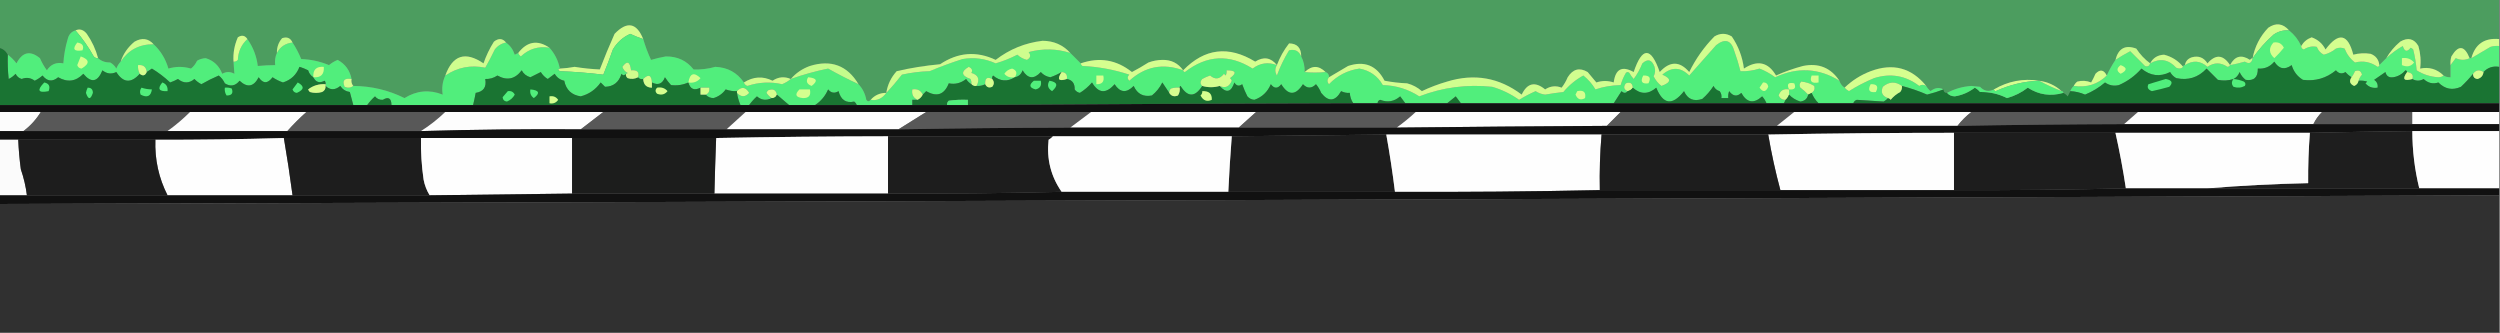<?xml version="1.0" encoding="UTF-8"?>
<!DOCTYPE svg PUBLIC "-//W3C//DTD SVG 1.1//EN" "http://www.w3.org/Graphics/SVG/1.1/DTD/svg11.dtd">
<svg xmlns="http://www.w3.org/2000/svg" version="1.1" width="1440px" height="192px" style="shape-rendering:geometricPrecision; text-rendering:geometricPrecision; image-rendering:optimizeQuality; fill-rule:evenodd; clip-rule:evenodd" xmlns:xlink="http://www.w3.org/1999/xlink">
<rect width="100%" height="100%" fill="#808080" stroke="none"/>
<g><path style="opacity:1" fill="#4c9d5f" d="M -0.5,-0.5 C 479.5,-0.5 959.5,-0.5 1439.5,-0.5C 1439.5,7.167 1439.5,14.833 1439.5,22.5C 1431.03,21.726 1425.7,25.393 1423.5,33.5C 1423.17,33.5 1422.83,33.5 1422.5,33.5C 1419.53,26.111 1416.03,25.777 1412,32.5C 1411.51,34.134 1411.34,35.801 1411.5,37.5C 1411.5,39.833 1411.5,42.167 1411.5,44.5C 1410.04,44.567 1408.71,44.234 1407.5,43.5C 1403.69,39.757 1399.19,38.424 1394,39.5C 1394.58,35.18 1394.25,30.846 1393,26.5C 1390.47,22.21 1386.97,21.377 1382.5,24C 1379.22,26.766 1376.56,29.933 1374.5,33.5C 1373.17,34.833 1371.83,36.167 1370.5,37.5C 1370.16,34.325 1368.49,32.158 1365.5,31C 1362.13,30.457 1358.8,30.624 1355.5,31.5C 1352.38,19.388 1347.04,18.388 1339.5,28.5C 1337.77,25.107 1335.11,22.774 1331.5,21.5C 1328.87,22.467 1326.87,24.133 1325.5,26.5C 1323.89,22.957 1321.56,19.957 1318.5,17.5C 1314.93,13.438 1310.93,12.938 1306.5,16C 1301.78,20.942 1298.78,26.776 1297.5,33.5C 1296.88,33.611 1296.38,33.944 1296,34.5C 1291.06,31.254 1287.23,32.254 1284.5,37.5C 1280.57,31.43 1276.23,31.097 1271.5,36.5C 1269.38,33.108 1266.38,31.942 1262.5,33C 1260.25,33.748 1258.92,35.248 1258.5,37.5C 1257.83,37.5 1257.5,37.833 1257.5,38.5C 1254.62,34.96 1250.95,32.627 1246.5,31.5C 1242.78,31.684 1240.11,33.351 1238.5,36.5C 1235.38,34.213 1232.72,31.38 1230.5,28C 1224.19,25.657 1220.19,27.824 1218.5,34.5C 1216.57,37.371 1214.9,40.371 1213.5,43.5C 1211.78,40.09 1209.61,39.757 1207,42.5C 1206.26,44.221 1205.43,45.887 1204.5,47.5C 1201.9,46.438 1199.23,46.272 1196.5,47C 1195.62,47.708 1194.95,48.542 1194.5,49.5C 1193.6,50.291 1192.93,51.291 1192.5,52.5C 1192.01,53.473 1191.51,54.473 1191,55.5C 1190.29,54.62 1189.46,53.953 1188.5,53.5C 1188.5,52.833 1188.17,52.5 1187.5,52.5C 1183.84,49.172 1179.51,47.172 1174.5,46.5C 1165.31,45.07 1156.65,46.737 1148.5,51.5C 1145.5,53.005 1142.83,52.505 1140.5,50C 1138.83,49.833 1137.17,49.667 1135.5,49.5C 1130.53,49.825 1125.86,51.158 1121.5,53.5C 1120.17,53.5 1119.5,52.833 1119.5,51.5C 1116.94,50.169 1114.44,50.502 1112,52.5C 1110.96,51.627 1110.12,50.627 1109.5,49.5C 1100.99,39.025 1090.33,36.192 1077.5,41C 1071.76,43.192 1066.76,46.359 1062.5,50.5C 1061.03,49.564 1060.03,48.23 1059.5,46.5C 1054.5,38.988 1047.5,36.154 1038.5,38C 1033.17,39.419 1028,41.252 1023,43.5C 1018.44,35.73 1012.27,34.396 1004.5,39.5C 1003.64,32.736 1001.3,26.57 997.5,21C 994.167,19 990.833,19 987.5,21C 981.561,27.044 976.727,33.877 973,41.5C 967.505,35.097 961.839,35.097 956,41.5C 950.924,26.856 945.924,26.856 941,41.5C 934.321,37.757 930.488,39.757 929.5,47.5C 926.145,46.382 922.812,46.382 919.5,47.5C 917.844,45.54 916.177,43.54 914.5,41.5C 909.836,38.724 906.003,39.724 903,44.5C 902.086,46.664 900.919,48.664 899.5,50.5C 896.2,49.19 893.034,49.523 890,51.5C 884.211,46.77 879.711,47.77 876.5,54.5C 863.512,44.668 849.179,42.168 833.5,47C 828.494,48.445 823.661,50.279 819,52.5C 816.531,50.349 813.698,48.849 810.5,48C 806.129,47.828 801.796,47.328 797.5,46.5C 792.962,37.707 785.962,34.874 776.5,38C 772.778,40.19 769.111,42.356 765.5,44.5C 765.573,42.973 764.906,41.973 763.5,41.5C 759.622,37.592 755.622,37.592 751.5,41.5C 751.58,38.219 750.913,35.219 749.5,32.5C 749.486,27.545 747.153,25.045 742.5,25C 739.502,28.862 737.169,33.029 735.5,37.5C 732.004,33.112 727.838,32.445 723,35.5C 707.68,26.146 693.847,27.813 681.5,40.5C 678.619,36.393 674.619,34.393 669.5,34.5C 666.741,34.542 664.075,35.042 661.5,36C 658.399,37.967 655.232,39.8 652,41.5C 643.124,34.419 633.291,32.753 622.5,36.5C 620.5,34.5 618.5,32.5 616.5,30.5C 612.314,25.871 606.981,23.537 600.5,23.5C 590.481,24.677 581.481,28.343 573.5,34.5C 562.485,29.27 551.819,30.104 541.5,37C 532.88,37.796 524.547,39.129 516.5,41C 513.26,44.544 511.26,48.711 510.5,53.5C 506.871,53.483 503.871,54.816 501.5,57.5C 500.603,58.598 499.77,58.598 499,57.5C 498.337,53.965 496.837,50.965 494.5,48.5C 488.058,37.709 478.724,34.209 466.5,38C 462.106,39.582 458.439,42.082 455.5,45.5C 451.803,43.923 448.303,44.256 445,46.5C 439.399,43.74 433.899,44.074 428.5,47.5C 424.565,41.78 419.065,38.78 412,38.5C 407.873,39.662 403.706,40.162 399.5,40C 395.521,34.936 390.188,32.436 383.5,32.5C 380.593,33.01 377.759,33.677 375,34.5C 373.197,30.625 371.697,26.625 370.5,22.5C 366.668,13.055 361.168,12.055 354,19.5C 350.967,26.269 348.134,33.103 345.5,40C 340.695,39.797 335.862,39.297 331,38.5C 328.183,39.031 325.35,39.364 322.5,39.5C 321.542,34.918 319.542,30.918 316.5,27.5C 309.634,22.821 303.634,23.821 298.5,30.5C 297.85,30.804 297.183,31.137 296.5,31.5C 295.55,28.58 293.884,26.247 291.5,24.5C 289.507,22.042 287.174,21.875 284.5,24C 282.028,27.905 280.028,32.071 278.5,36.5C 268.05,29.379 260.716,31.712 256.5,43.5C 254.876,47.002 254.376,50.669 255,54.5C 247.342,51.457 240.009,52.123 233,56.5C 223.715,51.887 213.882,49.554 203.5,49.5C 202.566,48.432 202.232,47.099 202.5,45.5C 201.527,40.536 198.86,36.87 194.5,34.5C 192.668,35.248 191.001,36.248 189.5,37.5C 184.399,35.38 179.066,34.213 173.5,34C 172.105,30.612 170.438,27.445 168.5,24.5C 167.294,21.861 165.294,21.028 162.5,22C 160.415,24.419 159.415,27.253 159.5,30.5C 158.532,32.607 158.198,34.941 158.5,37.5C 155.08,37.517 151.746,37.684 148.5,38C 147.755,32.251 145.755,27.084 142.5,22.5C 141.068,20.353 139.235,20.02 137,21.5C 135.026,25.951 134.193,30.617 134.5,35.5C 134.627,37.915 134.793,40.249 135,42.5C 132.667,41.167 130.333,41.167 128,42.5C 126.232,37.895 123.065,34.895 118.5,33.5C 116.701,33.577 115.034,34.077 113.5,35C 112.687,36.803 111.52,38.303 110,39.5C 105.623,38.219 101.289,38.219 97,39.5C 95.409,33.968 92.576,29.302 88.5,25.5C 85.417,22.083 81.75,21.583 77.5,24C 73.704,27.107 71.037,30.94 69.5,35.5C 68.442,36.6 67.608,37.934 67,39.5C 66.167,38 65,36.833 63.5,36C 60.639,36.03 58.305,35.197 56.5,33.5C 55.157,28.479 52.99,23.812 50,19.5C 48.102,17.095 45.936,16.428 43.5,17.5C 41.112,18.219 39.612,19.885 39,22.5C 37.627,27.072 36.794,31.739 36.5,36.5C 32.406,35.705 29.239,37.038 27,40.5C 25.414,38.33 24.08,35.996 23,33.5C 17.388,28.924 12.888,29.924 9.5,36.5C 8.055,34.606 6.388,32.94 4.5,31.5C 3.415,29.413 1.749,28.08 -0.5,27.5C -0.5,18.167 -0.5,8.833 -0.5,-0.5 Z"/></g>
<g><path style="opacity:1" fill="#d4fe8f" d="M 370.5,22.5 C 367.965,21.651 365.465,20.651 363,19.5C 358.732,21.433 355.399,24.433 353,28.5C 351.296,33.403 349.463,38.237 347.5,43C 339.258,41.984 330.925,41.318 322.5,41C 321.262,40.31 321.262,39.81 322.5,39.5C 325.35,39.364 328.183,39.031 331,38.5C 335.862,39.297 340.695,39.797 345.5,40C 348.134,33.103 350.967,26.269 354,19.5C 361.168,12.055 366.668,13.055 370.5,22.5 Z"/></g>
<g><path style="opacity:1" fill="#d1fe8f" d="M 1318.5,17.5 C 1315.21,17.259 1312.21,18.092 1309.5,20C 1304.9,24.102 1300.9,28.602 1297.5,33.5C 1298.78,26.776 1301.78,20.942 1306.5,16C 1310.93,12.938 1314.93,13.438 1318.5,17.5 Z"/></g>
<g><path style="opacity:1" fill="#d5ff8f" d="M 56.5,33.5 C 55.504,33.586 54.671,33.252 54,32.5C 50.97,27.084 47.47,22.084 43.5,17.5C 45.936,16.428 48.102,17.095 50,19.5C 52.99,23.812 55.157,28.479 56.5,33.5 Z"/></g>
<g><path style="opacity:1" fill="#51ee7c" d="M 43.5,17.5 C 47.47,22.084 50.97,27.084 54,32.5C 54.671,33.252 55.504,33.586 56.5,33.5C 58.305,35.197 60.639,36.03 63.5,36C 65,36.833 66.167,38 67,39.5C 67.608,37.934 68.442,36.6 69.5,35.5C 73.978,28.76 80.311,25.427 88.5,25.5C 92.576,29.302 95.409,33.968 97,39.5C 101.289,38.219 105.623,38.219 110,39.5C 111.52,38.303 112.687,36.803 113.5,35C 115.034,34.077 116.701,33.577 118.5,33.5C 123.065,34.895 126.232,37.895 128,42.5C 130.333,41.167 132.667,41.167 135,42.5C 134.793,40.249 134.627,37.915 134.5,35.5C 135.496,35.586 136.329,35.252 137,34.5C 137.221,29.635 139.054,25.635 142.5,22.5C 145.755,27.084 147.755,32.251 148.5,38C 151.746,37.684 155.08,37.517 158.5,37.5C 158.198,34.941 158.532,32.607 159.5,30.5C 161.41,26.932 164.41,24.932 168.5,24.5C 170.438,27.445 172.105,30.612 173.5,34C 179.066,34.213 184.399,35.38 189.5,37.5C 191.001,36.248 192.668,35.248 194.5,34.5C 198.86,36.87 201.527,40.536 202.5,45.5C 198.324,44.831 196.991,46.331 198.5,50C 200.387,50.78 202.054,50.613 203.5,49.5C 213.882,49.554 223.715,51.887 233,56.5C 240.009,52.123 247.342,51.457 255,54.5C 254.376,50.669 254.876,47.002 256.5,43.5C 263.52,38.775 271.186,37.275 279.5,39C 281.461,35.579 283.294,32.079 285,28.5C 286.678,26.334 288.845,25.001 291.5,24.5C 293.884,26.247 295.55,28.58 296.5,31.5C 297.183,31.137 297.85,30.804 298.5,30.5C 298.783,31.289 299.283,31.956 300,32.5C 304.617,28.143 310.117,26.476 316.5,27.5C 319.542,30.918 321.542,34.918 322.5,39.5C 321.262,39.81 321.262,40.31 322.5,41C 330.925,41.318 339.258,41.984 347.5,43C 349.463,38.237 351.296,33.403 353,28.5C 355.399,24.433 358.732,21.433 363,19.5C 365.465,20.651 367.965,21.651 370.5,22.5C 371.697,26.625 373.197,30.625 375,34.5C 377.759,33.677 380.593,33.01 383.5,32.5C 390.188,32.436 395.521,34.936 399.5,40C 403.706,40.162 407.873,39.662 412,38.5C 419.065,38.78 424.565,41.78 428.5,47.5C 428.811,48.478 429.478,49.145 430.5,49.5C 437.068,47.307 443.735,46.973 450.5,48.5C 452.396,47.725 454.063,46.725 455.5,45.5C 462.507,42.999 469.673,40.999 477,39.5C 482.732,42.741 488.566,45.741 494.5,48.5C 496.837,50.965 498.337,53.965 499,57.5C 499.77,58.598 500.603,58.598 501.5,57.5C 505.133,58.16 508.133,56.827 510.5,53.5C 513.635,50.192 516.635,46.692 519.5,43C 524.75,41.826 530.084,41.159 535.5,41C 541.734,38.382 548.068,36.049 554.5,34C 561.123,32.911 567.457,33.745 573.5,36.5C 577.83,35.252 581.997,33.585 586,31.5C 587.552,32.966 589.386,33.966 591.5,34.5C 593.596,33.38 593.93,31.88 592.5,30C 600.585,27.841 608.585,28.008 616.5,30.5C 618.5,32.5 620.5,34.5 622.5,36.5C 622.611,37.117 622.944,37.617 623.5,38C 632.752,38.447 641.752,40.113 650.5,43C 649.269,44.183 649.269,45.349 650.5,46.5C 659.583,38.268 669.917,36.268 681.5,40.5C 681.56,41.043 681.893,41.376 682.5,41.5C 695.121,31.702 708.121,31.035 721.5,39.5C 725.808,36.255 730.475,35.589 735.5,37.5C 734.306,39.484 734.306,41.484 735.5,43.5C 737.308,38.507 739.641,33.673 742.5,29C 745.84,28.176 748.173,29.343 749.5,32.5C 750.913,35.219 751.58,38.219 751.5,41.5C 755.293,41.885 759.293,41.885 763.5,41.5C 764.906,41.973 765.573,42.973 765.5,44.5C 764.374,45.858 764.374,47.192 765.5,48.5C 770.293,43.52 776.126,40.52 783,39.5C 789.015,40.585 793.515,43.751 796.5,49C 804.159,49.226 811.159,51.393 817.5,55.5C 831.051,50.297 845.051,48.464 859.5,50C 865.122,51.637 870.288,54.137 875,57.5C 878.052,55.615 881.218,53.948 884.5,52.5C 886.183,53.592 888.016,54.259 890,54.5C 893.481,53.877 896.981,53.377 900.5,53C 903.737,49.095 907.571,45.928 912,43.5C 914.78,45.692 917.114,48.359 919,51.5C 923.353,49.989 928.187,49.155 933.5,49C 934.198,46.546 935.198,44.213 936.5,42C 937.167,41.333 937.833,41.333 938.5,42C 939.211,43.255 940.044,44.421 941,45.5C 943.035,42.755 944.701,39.755 946,36.5C 949.159,33.659 951.492,34.326 953,38.5C 953.576,40.377 953.409,42.211 952.5,44C 953.656,46.253 955.156,48.086 957,49.5C 962.691,47.48 962.858,45.313 957.5,43C 962.892,38.406 968.059,38.573 973,43.5C 978.138,37.692 983.305,31.859 988.5,26C 993.694,21.953 997.194,23.12 999,29.5C 1000.38,33.305 1001.55,37.138 1002.5,41C 1006.22,41.158 1009.89,40.658 1013.5,39.5C 1016.76,40.771 1019.76,42.438 1022.5,44.5C 1035.35,38.543 1047.69,39.21 1059.5,46.5C 1060.03,48.23 1061.03,49.564 1062.5,50.5C 1063.16,51.278 1063.99,51.944 1065,52.5C 1069.6,49.58 1074.43,47.08 1079.5,45C 1088.96,42.009 1097.63,43.509 1105.5,49.5C 1106.73,48.637 1108.06,48.637 1109.5,49.5C 1110.12,50.627 1110.96,51.627 1112,52.5C 1114.44,50.502 1116.94,50.169 1119.5,51.5C 1116.39,52.688 1113.22,53.688 1110,54.5C 1105.32,52.466 1100.49,50.799 1095.5,49.5C 1091.77,46.782 1088.1,46.948 1084.5,50C 1083.19,53.218 1084.19,55.385 1087.5,56.5C 1086.83,57.267 1085.99,57.934 1085,58.5C 1079.86,58.203 1074.7,57.87 1069.5,57.5C 1068.48,57.855 1067.81,58.522 1067.5,59.5C 1060.83,59.5 1054.17,59.5 1047.5,59.5C 1045.75,57.754 1044.42,55.754 1043.5,53.5C 1044.98,52.527 1045.48,51.193 1045,49.5C 1042.6,48.033 1040.1,47.199 1037.5,47C 1036.48,48.05 1036.32,49.216 1037,50.5C 1038.69,51.699 1040.19,53.032 1041.5,54.5C 1041.02,56.844 1039.52,58.178 1037,58.5C 1034.39,57.688 1032.22,56.355 1030.5,54.5C 1030.5,53.5 1030.5,52.5 1030.5,51.5C 1027.45,50.923 1025.45,52.09 1024.5,55C 1025.31,56.706 1026.64,57.539 1028.5,57.5C 1028.17,58.167 1027.83,58.833 1027.5,59.5C 1024.17,59.5 1020.83,59.5 1017.5,59.5C 1016.93,58.027 1016.09,56.693 1015,55.5C 1010.17,59.89 1006.17,59.223 1003,53.5C 1000.52,55.816 998.191,55.482 996,52.5C 995.51,53.793 995.343,55.127 995.5,56.5C 994.167,56.5 992.833,56.5 991.5,56.5C 991.762,55.022 991.429,53.689 990.5,52.5C 988.866,52.032 987.7,51.032 987,49.5C 985.207,52.295 983.04,54.795 980.5,57C 975.572,58.643 972.072,57.143 970,52.5C 963.329,60.99 957.996,60.323 954,50.5C 949.429,54.458 944.929,54.458 940.5,50.5C 940.278,47.924 938.945,47.09 936.5,48C 934.957,50.045 935.29,51.545 937.5,52.5C 936.458,53.791 935.292,53.791 934,52.5C 932.489,54.862 930.989,57.195 929.5,59.5C 900.167,59.5 870.833,59.5 841.5,59.5C 840.524,58.185 839.524,56.852 838.5,55.5C 836.79,56.887 835.123,58.221 833.5,59.5C 825.5,59.5 817.5,59.5 809.5,59.5C 808.524,58.185 807.524,56.852 806.5,55.5C 803.084,58.486 799.251,59.153 795,57.5C 793.97,57.836 793.47,58.503 793.5,59.5C 788.833,59.5 784.167,59.5 779.5,59.5C 778.27,57.703 777.604,55.703 777.5,53.5C 775.738,53.643 774.071,53.309 772.5,52.5C 769.051,58.496 765.218,58.829 761,53.5C 760.252,51.667 759.252,50.001 758,48.5C 755.456,51.08 752.956,51.08 750.5,48.5C 746.236,55.128 742.07,55.128 738,48.5C 736,51.167 734,51.167 732,48.5C 730.13,52.943 726.963,55.943 722.5,57.5C 720.893,57.363 719.559,56.696 718.5,55.5C 717.349,53.227 716.349,50.894 715.5,48.5C 713.694,49.859 712.194,49.525 711,47.5C 709.165,53.169 706.332,53.836 702.5,49.5C 705.733,50.987 708.066,49.987 709.5,46.5C 709.291,45.914 708.957,45.414 708.5,45C 712.587,41.987 711.92,40.487 706.5,40.5C 706.649,41.552 706.483,42.552 706,43.5C 705.667,43.167 705.333,42.833 705,42.5C 702.558,45.665 699.891,45.999 697,43.5C 695.441,44.029 693.941,44.696 692.5,45.5C 691.218,46.958 691.218,48.292 692.5,49.5C 688.277,56.116 684.11,56.116 680,49.5C 679.601,49.728 679.435,50.062 679.5,50.5C 677.801,50.34 676.134,50.507 674.5,51C 673.748,51.671 673.414,52.504 673.5,53.5C 672.19,51.565 670.857,49.565 669.5,47.5C 668.119,50.379 666.119,52.879 663.5,55C 658.577,55.955 655.077,54.121 653,49.5C 648.837,53.748 645.171,53.414 642,48.5C 637.069,54.172 632.735,53.839 629,47.5C 626.95,49.888 624.616,51.888 622,53.5C 620.739,53.241 619.739,52.574 619,51.5C 619.145,48.077 617.645,46.077 614.5,45.5C 614.912,43.027 613.912,41.694 611.5,41.5C 609.448,42.71 607.282,43.71 605,44.5C 602.825,44.166 600.992,43.166 599.5,41.5C 595.554,45.795 592.054,45.462 589,40.5C 588.252,42.751 586.752,44.084 584.5,44.5C 580.259,47.222 576.093,46.889 572,43.5C 571.536,44.094 571.369,44.761 571.5,45.5C 568.6,44.046 567.267,45.046 567.5,48.5C 565.958,49.301 564.292,49.634 562.5,49.5C 564.513,45.66 563.513,43.16 559.5,42C 560.369,40.535 559.869,39.369 558,38.5C 553.334,41.247 553.667,43.58 559,45.5C 559.483,46.448 559.649,47.448 559.5,48.5C 558.288,47.77 557.288,46.77 556.5,45.5C 553.449,47.914 550.116,48.747 546.5,48C 543.938,54.548 539.604,56.048 533.5,52.5C 532.818,53.243 532.151,53.909 531.5,54.5C 530.358,52.028 528.358,51.028 525.5,51.5C 525.028,54.358 526.028,56.358 528.5,57.5C 527.5,57.5 526.5,57.5 525.5,57.5C 525.5,58.5 525.5,59.5 525.5,60.5C 514.833,60.5 504.167,60.5 493.5,60.5C 493.217,59.711 492.717,59.044 492,58.5C 487.328,59.556 484.328,57.556 483,52.5C 480.733,53.935 478.733,53.602 477,51.5C 475.358,55.3 472.858,58.3 469.5,60.5C 464.5,60.5 459.5,60.5 454.5,60.5C 452.192,58.529 449.858,56.529 447.5,54.5C 446.928,51.756 445.262,50.923 442.5,52C 442.043,52.414 441.709,52.914 441.5,53.5C 442.34,54.735 443.34,55.735 444.5,56.5C 441.418,58.069 438.585,57.736 436,55.5C 434.293,57.038 432.793,58.704 431.5,60.5C 429.833,60.5 428.167,60.5 426.5,60.5C 425.545,58.254 424.878,55.921 424.5,53.5C 426.927,56.038 429.26,56.038 431.5,53.5C 429.495,50.075 427.162,49.742 424.5,52.5C 422.266,52.62 420.099,52.286 418,51.5C 416.201,53.973 413.868,55.64 411,56.5C 409.124,56.475 407.624,55.809 406.5,54.5C 408.176,53.817 408.843,52.483 408.5,50.5C 406.833,50.5 405.167,50.5 403.5,50.5C 399.895,52.353 397.562,51.353 396.5,47.5C 393.302,48.934 389.968,49.434 386.5,49C 385.213,47.59 384.046,46.09 383,44.5C 381.568,48.312 379.068,49.312 375.5,47.5C 375.215,43.189 373.549,42.522 370.5,45.5C 369.209,45.737 368.209,45.404 367.5,44.5C 368.398,41.535 367.065,40.202 363.5,40.5C 362.86,35.423 361.193,34.757 358.5,38.5C 359.01,40.088 360.01,41.255 361.5,42C 361.272,42.399 360.938,42.565 360.5,42.5C 359.603,43.598 358.77,43.598 358,42.5C 356.462,47.4 353.296,49.9 348.5,50C 347.667,49.167 346.833,48.333 346,47.5C 343.074,51.612 339.241,54.278 334.5,55.5C 329.253,54.754 326.086,51.754 325,46.5C 322.571,45.971 320.738,44.637 319.5,42.5C 318.167,43.5 316.833,44.5 315.5,45.5C 313.833,44.5 312.5,43.167 311.5,41.5C 309.5,42.5 307.5,43.5 305.5,44.5C 303.246,43.876 301.579,42.543 300.5,40.5C 296.694,45.594 292.027,46.594 286.5,43.5C 284.382,44.946 282.049,45.613 279.5,45.5C 280.371,50.105 278.538,52.772 274,53.5C 273.56,55.866 273.06,58.199 272.5,60.5C 256.833,60.5 241.167,60.5 225.5,60.5C 225.405,56.561 223.738,55.561 220.5,57.5C 218.626,57.61 217.126,56.944 216,55.5C 214.293,57.038 212.793,58.704 211.5,60.5C 208.833,60.5 206.167,60.5 203.5,60.5C 202.887,57.991 202.22,55.491 201.5,53C 199.152,52.654 197.319,51.487 196,49.5C 193.034,52.013 190.201,52.013 187.5,49.5C 187.5,49.167 187.5,48.833 187.5,48.5C 187.631,47.761 187.464,47.094 187,46.5C 184.059,48.06 181.892,47.393 180.5,44.5C 179.035,43.594 178.035,42.261 177.5,40.5C 175.892,39.682 174.225,39.015 172.5,38.5C 170.787,43.047 167.62,46.047 163,47.5C 160.861,46.764 158.861,45.764 157,44.5C 154.17,48.29 151.503,48.29 149,44.5C 146.127,50.02 142.46,50.687 138,46.5C 135.552,49.545 132.719,50.045 129.5,48C 128.696,46.229 127.529,44.729 126,43.5C 122.544,44.981 119.211,46.648 116,48.5C 114.488,47.743 113.154,46.743 112,45.5C 108.87,48.122 105.703,48.122 102.5,45.5C 101.059,46.304 99.559,46.971 98,47.5C 94.785,44.474 91.285,41.807 87.5,39.5C 86.482,40.193 85.482,40.859 84.5,41.5C 84.213,38.516 82.546,37.183 79.5,37.5C 79.366,39.291 79.699,40.958 80.5,42.5C 75.491,48.134 70.991,47.801 67,41.5C 64.167,42.87 61.5,42.536 59,40.5C 56.24,47.323 52.573,47.99 48,42.5C 43.73,46.943 38.897,47.61 33.5,44.5C 30.214,47.267 27.214,46.934 24.5,43.5C 23.125,44.711 21.625,45.711 20,46.5C 17.609,44.745 15.109,44.411 12.5,45.5C 10.866,45.032 9.7,44.032 9,42.5C 7.846,43.743 6.512,44.743 5,45.5C 4.501,40.845 4.334,36.178 4.5,31.5C 6.388,32.94 8.055,34.606 9.5,36.5C 12.888,29.924 17.388,28.924 23,33.5C 24.08,35.996 25.414,38.33 27,40.5C 29.239,37.038 32.406,35.705 36.5,36.5C 36.794,31.739 37.627,27.072 39,22.5C 39.612,19.885 41.112,18.219 43.5,17.5 Z"/></g>
<g><path style="opacity:1" fill="#54ef7d" d="M 1318.5,17.5 C 1321.56,19.957 1323.89,22.957 1325.5,26.5C 1325.47,27.497 1325.97,28.164 1327,28.5C 1329.33,26.957 1331.83,26.457 1334.5,27C 1335.27,29.053 1336.6,30.553 1338.5,31.5C 1341.11,30.863 1343.44,29.697 1345.5,28C 1347.17,27.333 1348.83,27.333 1350.5,28C 1351.79,31.281 1353.79,33.948 1356.5,36C 1361.15,34.829 1365.48,35.663 1369.5,38.5C 1370.11,38.376 1370.44,38.043 1370.5,37.5C 1371.83,36.167 1373.17,34.833 1374.5,33.5C 1377.37,30.81 1380.54,28.477 1384,26.5C 1385.03,29.786 1386.53,30.12 1388.5,27.5C 1389.09,27.709 1389.59,28.043 1390,28.5C 1390.99,32.442 1391.66,36.442 1392,40.5C 1395.76,42.892 1399.93,44.226 1404.5,44.5C 1405.73,44.48 1406.73,44.147 1407.5,43.5C 1408.71,44.234 1410.04,44.567 1411.5,44.5C 1411.5,42.167 1411.5,39.833 1411.5,37.5C 1412.48,36.235 1413.48,34.901 1414.5,33.5C 1417.3,34.776 1419.97,34.776 1422.5,33.5C 1422.83,33.5 1423.17,33.5 1423.5,33.5C 1427.14,31.345 1430.81,29.178 1434.5,27C 1436.13,26.506 1437.8,26.34 1439.5,26.5C 1439.5,30.5 1439.5,34.5 1439.5,38.5C 1435.89,37.924 1432.89,38.924 1430.5,41.5C 1428.1,39.938 1426.1,40.271 1424.5,42.5C 1422.4,45.104 1420.07,47.604 1417.5,50C 1412.66,52.199 1408.32,51.366 1404.5,47.5C 1401.37,48.545 1398.54,47.878 1396,45.5C 1393.84,46.768 1391.67,46.768 1389.5,45.5C 1390.29,43.244 1389.29,41.91 1386.5,41.5C 1386.44,40.957 1386.11,40.624 1385.5,40.5C 1383.63,42.721 1381.29,44.054 1378.5,44.5C 1376.08,44.852 1374.58,43.852 1374,41.5C 1371.83,43 1369.67,44.5 1367.5,46C 1369.11,47.049 1369.77,48.549 1369.5,50.5C 1366.65,50.97 1364.32,50.137 1362.5,48C 1362.83,47.667 1363.17,47.333 1363.5,47C 1361.87,46.507 1360.2,46.34 1358.5,46.5C 1358.9,45.244 1359.57,44.077 1360.5,43C 1359.94,40.812 1358.61,40.146 1356.5,41C 1355.92,42.302 1355.25,43.469 1354.5,44.5C 1353.21,43.71 1352.04,42.71 1351,41.5C 1348.96,42.772 1347.12,42.439 1345.5,40.5C 1339.93,45.078 1333.6,46.912 1326.5,46C 1323.27,44.056 1321.1,41.222 1320,37.5C 1316.03,40.439 1312.69,39.772 1310,35.5C 1307.52,38.489 1304.35,39.822 1300.5,39.5C 1300.6,44.551 1298.27,46.718 1293.5,46C 1291.95,44.786 1290.78,43.286 1290,41.5C 1289.31,43.35 1288.14,44.684 1286.5,45.5C 1283.55,46.468 1280.55,46.634 1277.5,46C 1275.33,43.833 1273.17,41.667 1271,39.5C 1266.21,44.646 1260.37,46.479 1253.5,45C 1252,44.167 1250.83,43 1250,41.5C 1244.11,44.424 1238.61,43.757 1233.5,39.5C 1229.85,43.662 1225.51,46.829 1220.5,49C 1217.62,49.725 1214.96,49.225 1212.5,47.5C 1209.05,50.445 1205.22,52.778 1201,54.5C 1198.28,53.313 1195.44,52.647 1192.5,52.5C 1192.93,51.291 1193.6,50.291 1194.5,49.5C 1201.99,50.563 1208.32,48.563 1213.5,43.5C 1214.9,40.371 1216.57,37.371 1218.5,34.5C 1221.2,32.73 1224.03,31.064 1227,29.5C 1229.83,32.333 1232.67,35.167 1235.5,38C 1237,38.585 1238,38.085 1238.5,36.5C 1244.12,33.39 1249.12,34.223 1253.5,39C 1255.07,39.765 1256.4,39.598 1257.5,38.5C 1257.5,37.833 1257.83,37.5 1258.5,37.5C 1263.13,34.58 1267.46,34.913 1271.5,38.5C 1275.32,35.877 1279.15,35.877 1283,38.5C 1283.76,38.43 1284.26,38.097 1284.5,37.5C 1287.39,36.992 1290.22,36.325 1293,35.5C 1295.5,37.056 1297,36.389 1297.5,33.5C 1300.9,28.602 1304.9,24.102 1309.5,20C 1312.21,18.092 1315.21,17.259 1318.5,17.5 Z"/></g>
<g><path style="opacity:1" fill="#d1fe8f" d="M 1059.5,46.5 C 1047.69,39.21 1035.35,38.543 1022.5,44.5C 1019.76,42.438 1016.76,40.771 1013.5,39.5C 1009.89,40.658 1006.22,41.158 1002.5,41C 1001.55,37.138 1000.38,33.305 999,29.5C 997.194,23.12 993.694,21.953 988.5,26C 983.305,31.859 978.138,37.692 973,43.5C 968.059,38.573 962.892,38.406 957.5,43C 962.858,45.313 962.691,47.48 957,49.5C 955.156,48.086 953.656,46.253 952.5,44C 953.409,42.211 953.576,40.377 953,38.5C 951.492,34.326 949.159,33.659 946,36.5C 944.701,39.755 943.035,42.755 941,45.5C 940.044,44.421 939.211,43.255 938.5,42C 937.833,41.333 937.167,41.333 936.5,42C 935.198,44.213 934.198,46.546 933.5,49C 928.187,49.155 923.353,49.989 919,51.5C 917.114,48.359 914.78,45.692 912,43.5C 907.571,45.928 903.737,49.095 900.5,53C 896.981,53.377 893.481,53.877 890,54.5C 888.016,54.259 886.183,53.592 884.5,52.5C 881.218,53.948 878.052,55.615 875,57.5C 870.288,54.137 865.122,51.637 859.5,50C 845.051,48.464 831.051,50.297 817.5,55.5C 811.159,51.393 804.159,49.226 796.5,49C 793.515,43.751 789.015,40.585 783,39.5C 776.126,40.52 770.293,43.52 765.5,48.5C 764.374,47.192 764.374,45.858 765.5,44.5C 769.111,42.356 772.778,40.19 776.5,38C 785.962,34.874 792.962,37.707 797.5,46.5C 801.796,47.328 806.129,47.828 810.5,48C 813.698,48.849 816.531,50.349 819,52.5C 823.661,50.279 828.494,48.445 833.5,47C 849.179,42.168 863.512,44.668 876.5,54.5C 879.711,47.77 884.211,46.77 890,51.5C 893.034,49.523 896.2,49.19 899.5,50.5C 900.919,48.664 902.086,46.664 903,44.5C 906.003,39.724 909.836,38.724 914.5,41.5C 916.177,43.54 917.844,45.54 919.5,47.5C 922.812,46.382 926.145,46.382 929.5,47.5C 930.488,39.757 934.321,37.757 941,41.5C 945.924,26.856 950.924,26.856 956,41.5C 961.839,35.097 967.505,35.097 973,41.5C 976.727,33.877 981.561,27.044 987.5,21C 990.833,19 994.167,19 997.5,21C 1001.3,26.57 1003.64,32.736 1004.5,39.5C 1012.27,34.396 1018.44,35.73 1023,43.5C 1028,41.252 1033.17,39.419 1038.5,38C 1047.5,36.154 1054.5,38.988 1059.5,46.5 Z"/></g>
<g><path style="opacity:1" fill="#d5ff8f" d="M 142.5,22.5 C 139.054,25.635 137.221,29.635 137,34.5C 136.329,35.252 135.496,35.586 134.5,35.5C 134.193,30.617 135.026,25.951 137,21.5C 139.235,20.02 141.068,20.353 142.5,22.5 Z"/></g>
<g><path style="opacity:1" fill="#c6fd8d" d="M 168.5,24.5 C 164.41,24.932 161.41,26.932 159.5,30.5C 159.415,27.253 160.415,24.419 162.5,22C 165.294,21.028 167.294,21.861 168.5,24.5 Z"/></g>
<g><path style="opacity:1" fill="#d4fe8f" d="M 1370.5,37.5 C 1370.44,38.043 1370.11,38.376 1369.5,38.5C 1365.48,35.663 1361.15,34.829 1356.5,36C 1353.79,33.948 1351.79,31.281 1350.5,28C 1348.83,27.333 1347.17,27.333 1345.5,28C 1343.44,29.697 1341.11,30.863 1338.5,31.5C 1336.6,30.553 1335.27,29.053 1334.5,27C 1331.83,26.457 1329.33,26.957 1327,28.5C 1325.97,28.164 1325.47,27.497 1325.5,26.5C 1326.87,24.133 1328.87,22.467 1331.5,21.5C 1335.11,22.774 1337.77,25.107 1339.5,28.5C 1347.04,18.388 1352.38,19.388 1355.5,31.5C 1358.8,30.624 1362.13,30.457 1365.5,31C 1368.49,32.158 1370.16,34.325 1370.5,37.5 Z"/></g>
<g><path style="opacity:1" fill="#cdfd8e" d="M 88.5,25.5 C 80.311,25.427 73.978,28.76 69.5,35.5C 71.037,30.94 73.704,27.107 77.5,24C 81.75,21.583 85.417,22.083 88.5,25.5 Z"/></g>
<g><path style="opacity:1" fill="#cefd8e" d="M 291.5,24.5 C 288.845,25.001 286.678,26.334 285,28.5C 283.294,32.079 281.461,35.579 279.5,39C 271.186,37.275 263.52,38.775 256.5,43.5C 260.716,31.712 268.05,29.379 278.5,36.5C 280.028,32.071 282.028,27.905 284.5,24C 287.174,21.875 289.507,22.042 291.5,24.5 Z"/></g>
<g><path style="opacity:1" fill="#d2fe8f" d="M 1407.5,43.5 C 1406.73,44.147 1405.73,44.48 1404.5,44.5C 1399.93,44.226 1395.76,42.892 1392,40.5C 1391.66,36.442 1390.99,32.442 1390,28.5C 1389.59,28.043 1389.09,27.709 1388.5,27.5C 1386.53,30.12 1385.03,29.786 1384,26.5C 1380.54,28.477 1377.37,30.81 1374.5,33.5C 1376.56,29.933 1379.22,26.766 1382.5,24C 1386.97,21.377 1390.47,22.21 1393,26.5C 1394.25,30.846 1394.58,35.18 1394,39.5C 1399.19,38.424 1403.69,39.757 1407.5,43.5 Z"/></g>
<g><path style="opacity:1" fill="#d5ff8f" d="M 1439.5,22.5 C 1439.5,23.833 1439.5,25.167 1439.5,26.5C 1437.8,26.34 1436.13,26.506 1434.5,27C 1430.81,29.178 1427.14,31.345 1423.5,33.5C 1425.7,25.393 1431.03,21.726 1439.5,22.5 Z"/></g>
<g><path style="opacity:1" fill="#d5ff8f" d="M 44.5,24.5 C 47.519,24.972 48.519,26.472 47.5,29C 42.503,29.787 41.503,28.287 44.5,24.5 Z"/></g>
<g><path style="opacity:1" fill="#d2fe8f" d="M 316.5,27.5 C 310.117,26.476 304.617,28.143 300,32.5C 299.283,31.956 298.783,31.289 298.5,30.5C 303.634,23.821 309.634,22.821 316.5,27.5 Z"/></g>
<g><path style="opacity:1" fill="#cefd8e" d="M 616.5,30.5 C 608.585,28.008 600.585,27.841 592.5,30C 593.93,31.88 593.596,33.38 591.5,34.5C 589.386,33.966 587.552,32.966 586,31.5C 581.997,33.585 577.83,35.252 573.5,36.5C 567.457,33.745 561.123,32.911 554.5,34C 548.068,36.049 541.734,38.382 535.5,41C 530.084,41.159 524.75,41.826 519.5,43C 516.635,46.692 513.635,50.192 510.5,53.5C 511.26,48.711 513.26,44.544 516.5,41C 524.547,39.129 532.88,37.796 541.5,37C 551.819,30.104 562.485,29.27 573.5,34.5C 581.481,28.343 590.481,24.677 600.5,23.5C 606.981,23.537 612.314,25.871 616.5,30.5 Z"/></g>
<g><path style="opacity:1" fill="#d5ff8f" d="M 1309.5,24.5 C 1312.28,24.022 1314.28,25.022 1315.5,27.5C 1313.82,29.622 1311.99,31.622 1310,33.5C 1306.86,30.647 1306.69,27.647 1309.5,24.5 Z"/></g>
<g><path style="opacity:1" fill="#cefe8e" d="M 749.5,32.5 C 748.173,29.343 745.84,28.176 742.5,29C 739.641,33.673 737.308,38.507 735.5,43.5C 734.306,41.484 734.306,39.484 735.5,37.5C 737.169,33.029 739.502,28.862 742.5,25C 747.153,25.045 749.486,27.545 749.5,32.5 Z"/></g>
<g><path style="opacity:1" fill="#1a7433" d="M -0.5,27.5 C 1.749,28.08 3.415,29.413 4.5,31.5C 4.334,36.178 4.501,40.845 5,45.5C 6.512,44.743 7.846,43.743 9,42.5C 9.7,44.032 10.866,45.032 12.5,45.5C 15.109,44.411 17.609,44.745 20,46.5C 21.625,45.711 23.125,44.711 24.5,43.5C 27.214,46.934 30.214,47.267 33.5,44.5C 38.897,47.61 43.73,46.943 48,42.5C 52.573,47.99 56.24,47.323 59,40.5C 61.5,42.536 64.167,42.87 67,41.5C 70.991,47.801 75.491,48.134 80.5,42.5C 82.263,43.954 83.597,43.62 84.5,41.5C 85.482,40.859 86.482,40.193 87.5,39.5C 91.285,41.807 94.785,44.474 98,47.5C 99.559,46.971 101.059,46.304 102.5,45.5C 105.703,48.122 108.87,48.122 112,45.5C 113.154,46.743 114.488,47.743 116,48.5C 119.211,46.648 122.544,44.981 126,43.5C 127.529,44.729 128.696,46.229 129.5,48C 132.719,50.045 135.552,49.545 138,46.5C 142.46,50.687 146.127,50.02 149,44.5C 151.503,48.29 154.17,48.29 157,44.5C 158.861,45.764 160.861,46.764 163,47.5C 167.62,46.047 170.787,43.047 172.5,38.5C 174.225,39.015 175.892,39.682 177.5,40.5C 178.035,42.261 179.035,43.594 180.5,44.5C 181.892,47.393 184.059,48.06 187,46.5C 187.464,47.094 187.631,47.761 187.5,48.5C 183.685,48.282 180.352,49.282 177.5,51.5C 177.709,52.086 178.043,52.586 178.5,53C 180.833,53.667 183.167,53.667 185.5,53C 186.973,52.29 187.64,51.124 187.5,49.5C 190.201,52.013 193.034,52.013 196,49.5C 197.319,51.487 199.152,52.654 201.5,53C 202.22,55.491 202.887,57.991 203.5,60.5C 135.5,60.5 67.5,60.5 -0.5,60.5C -0.5,49.5 -0.5,38.5 -0.5,27.5 Z"/></g>
<g><path style="opacity:1" fill="#c8fd8d" d="M 1238.5,36.5 C 1238,38.085 1237,38.585 1235.5,38C 1232.67,35.167 1229.83,32.333 1227,29.5C 1224.03,31.064 1221.2,32.73 1218.5,34.5C 1220.19,27.824 1224.19,25.657 1230.5,28C 1232.72,31.38 1235.38,34.213 1238.5,36.5 Z"/></g>
<g><path style="opacity:1" fill="#d3fd8f" d="M 1422.5,33.5 C 1419.97,34.776 1417.3,34.776 1414.5,33.5C 1413.48,34.901 1412.48,36.235 1411.5,37.5C 1411.34,35.801 1411.51,34.134 1412,32.5C 1416.03,25.777 1419.53,26.111 1422.5,33.5 Z"/></g>
<g><path style="opacity:1" fill="#d5ff8f" d="M 735.5,37.5 C 730.475,35.589 725.808,36.255 721.5,39.5C 708.121,31.035 695.121,31.702 682.5,41.5C 681.893,41.376 681.56,41.043 681.5,40.5C 693.847,27.813 707.68,26.146 723,35.5C 727.838,32.445 732.004,33.112 735.5,37.5 Z"/></g>
<g><path style="opacity:1" fill="#cefe8e" d="M 1257.5,38.5 C 1256.4,39.598 1255.07,39.765 1253.5,39C 1249.12,34.223 1244.12,33.39 1238.5,36.5C 1240.11,33.351 1242.78,31.684 1246.5,31.5C 1250.95,32.627 1254.62,34.96 1257.5,38.5 Z"/></g>
<g><path style="opacity:1" fill="#d5ff8f" d="M 46.5,32.5 C 51.641,34.286 51.807,36.62 47,39.5C 45.72,39.386 44.887,38.72 44.5,37.5C 45.174,35.804 45.841,34.138 46.5,32.5 Z"/></g>
<g><path style="opacity:1" fill="#cefe8e" d="M 1284.5,37.5 C 1284.26,38.097 1283.76,38.43 1283,38.5C 1279.15,35.877 1275.32,35.877 1271.5,38.5C 1267.46,34.913 1263.13,34.58 1258.5,37.5C 1258.92,35.248 1260.25,33.748 1262.5,33C 1266.38,31.942 1269.38,33.108 1271.5,36.5C 1276.23,31.097 1280.57,31.43 1284.5,37.5 Z"/></g>
<g><path style="opacity:1" fill="#c8fd8d" d="M 1297.5,33.5 C 1297,36.389 1295.5,37.056 1293,35.5C 1290.22,36.325 1287.39,36.992 1284.5,37.5C 1287.23,32.254 1291.06,31.254 1296,34.5C 1296.38,33.944 1296.88,33.611 1297.5,33.5 Z"/></g>
<g><path style="opacity:1" fill="#d5fe8f" d="M 1383.5,33.5 C 1386.36,33.064 1388.7,33.898 1390.5,36C 1388.76,38.288 1386.43,38.788 1383.5,37.5C 1383.5,36.167 1383.5,34.833 1383.5,33.5 Z"/></g>
<g><path style="opacity:1" fill="#d5fe8f" d="M 681.5,40.5 C 669.917,36.268 659.583,38.268 650.5,46.5C 649.269,45.349 649.269,44.183 650.5,43C 641.752,40.113 632.752,38.447 623.5,38C 622.944,37.617 622.611,37.117 622.5,36.5C 633.291,32.753 643.124,34.419 652,41.5C 655.232,39.8 658.399,37.967 661.5,36C 664.075,35.042 666.741,34.542 669.5,34.5C 674.619,34.393 678.619,36.393 681.5,40.5 Z"/></g>
<g><path style="opacity:1" fill="#1a7433" d="M 1354.5,44.5 C 1352.99,46.68 1353.49,48.347 1356,49.5C 1357.42,48.922 1358.25,47.922 1358.5,46.5C 1360.2,46.34 1361.87,46.507 1363.5,47C 1363.17,47.333 1362.83,47.667 1362.5,48C 1364.32,50.137 1366.65,50.97 1369.5,50.5C 1369.77,48.549 1369.11,47.049 1367.5,46C 1369.67,44.5 1371.83,43 1374,41.5C 1374.58,43.852 1376.08,44.852 1378.5,44.5C 1381.29,44.054 1383.63,42.721 1385.5,40.5C 1386.11,40.624 1386.44,40.957 1386.5,41.5C 1383.56,45.564 1384.56,46.897 1389.5,45.5C 1391.67,46.768 1393.84,46.768 1396,45.5C 1398.54,47.878 1401.37,48.545 1404.5,47.5C 1408.32,51.366 1412.66,52.199 1417.5,50C 1420.07,47.604 1422.4,45.104 1424.5,42.5C 1424.42,44.252 1425.25,45.252 1427,45.5C 1429.07,44.928 1430.24,43.595 1430.5,41.5C 1432.89,38.924 1435.89,37.924 1439.5,38.5C 1439.5,45.5 1439.5,52.5 1439.5,59.5C 1315.5,59.5 1191.5,59.5 1067.5,59.5C 1067.81,58.522 1068.48,57.855 1069.5,57.5C 1074.7,57.87 1079.86,58.203 1085,58.5C 1085.99,57.934 1086.83,57.267 1087.5,56.5C 1088.12,56.611 1088.62,56.944 1089,57.5C 1090.54,55.622 1092.38,54.122 1094.5,53C 1095.34,51.989 1095.67,50.822 1095.5,49.5C 1100.49,50.799 1105.32,52.466 1110,54.5C 1113.22,53.688 1116.39,52.688 1119.5,51.5C 1119.5,52.833 1120.17,53.5 1121.5,53.5C 1122.62,54.809 1124.12,55.475 1126,55.5C 1130.26,54.786 1134.09,53.119 1137.5,50.5C 1138.65,51.145 1139.65,51.978 1140.5,53C 1146.02,52.894 1151.19,54.061 1156,56.5C 1160.42,55.291 1164.42,53.291 1168,50.5C 1174.32,54.618 1181.16,55.618 1188.5,53.5C 1189.46,53.953 1190.29,54.62 1191,55.5C 1191.51,54.473 1192.01,53.473 1192.5,52.5C 1195.44,52.647 1198.28,53.313 1201,54.5C 1205.22,52.778 1209.05,50.445 1212.5,47.5C 1214.96,49.225 1217.62,49.725 1220.5,49C 1225.51,46.829 1229.85,43.662 1233.5,39.5C 1238.61,43.757 1244.11,44.424 1250,41.5C 1250.83,43 1252,44.167 1253.5,45C 1260.37,46.479 1266.21,44.646 1271,39.5C 1273.17,41.667 1275.33,43.833 1277.5,46C 1280.55,46.634 1283.55,46.468 1286.5,45.5C 1288.14,44.684 1289.31,43.35 1290,41.5C 1290.78,43.286 1291.95,44.786 1293.5,46C 1298.27,46.718 1300.6,44.551 1300.5,39.5C 1304.35,39.822 1307.52,38.489 1310,35.5C 1312.69,39.772 1316.03,40.439 1320,37.5C 1321.1,41.222 1323.27,44.056 1326.5,46C 1333.6,46.912 1339.93,45.078 1345.5,40.5C 1347.12,42.439 1348.96,42.772 1351,41.5C 1352.04,42.71 1353.21,43.71 1354.5,44.5 Z"/></g>
<g><path style="opacity:1" fill="#c4fc8c" d="M 494.5,48.5 C 488.566,45.741 482.732,42.741 477,39.5C 469.673,40.999 462.507,42.999 455.5,45.5C 458.439,42.082 462.106,39.582 466.5,38C 478.724,34.209 488.058,37.709 494.5,48.5 Z"/></g>
<g><path style="opacity:1" fill="#d5ff8f" d="M 84.5,41.5 C 83.597,43.62 82.263,43.954 80.5,42.5C 79.699,40.958 79.366,39.291 79.5,37.5C 82.546,37.183 84.213,38.516 84.5,41.5 Z"/></g>
<g><path style="opacity:1" fill="#d5ff8f" d="M 1221.5,37.5 C 1225.32,38.933 1225.32,40.599 1221.5,42.5C 1219.07,40.963 1219.07,39.296 1221.5,37.5 Z"/></g>
<g><path style="opacity:1" fill="#d5ff8f" d="M 180.5,44.5 C 180.167,40.167 182.167,38.167 186.5,38.5C 186.833,42.833 184.833,44.833 180.5,44.5 Z"/></g>
<g><path style="opacity:1" fill="#d2fe8f" d="M 562.5,49.5 C 561.209,49.737 560.209,49.404 559.5,48.5C 559.649,47.448 559.483,46.448 559,45.5C 553.667,43.58 553.334,41.247 558,38.5C 559.869,39.369 560.369,40.535 559.5,42C 563.513,43.16 564.513,45.66 562.5,49.5 Z"/></g>
<g><path style="opacity:1" fill="#d5ff8f" d="M 763.5,41.5 C 759.293,41.885 755.293,41.885 751.5,41.5C 755.622,37.592 759.622,37.592 763.5,41.5 Z"/></g>
<g><path style="opacity:1" fill="#d5ff8f" d="M 1109.5,49.5 C 1108.06,48.637 1106.73,48.637 1105.5,49.5C 1097.63,43.509 1088.96,42.009 1079.5,45C 1074.43,47.08 1069.6,49.58 1065,52.5C 1063.99,51.944 1063.16,51.278 1062.5,50.5C 1066.76,46.359 1071.76,43.192 1077.5,41C 1090.33,36.192 1100.99,39.025 1109.5,49.5 Z"/></g>
<g><path style="opacity:1" fill="#d5ff8f" d="M 584.5,44.5 C 582.023,44.949 580.023,44.282 578.5,42.5C 579.549,40.888 581.049,39.888 583,39.5C 585.611,40.5 586.111,42.167 584.5,44.5 Z"/></g>
<g><path style="opacity:1" fill="#1a7432" d="M 360.5,42.5 C 360.414,43.496 360.748,44.329 361.5,45C 363.598,45.678 365.598,45.511 367.5,44.5C 368.209,45.404 369.209,45.737 370.5,45.5C 370.674,48.763 372.341,50.43 375.5,50.5C 375.5,49.5 375.5,48.5 375.5,47.5C 379.068,49.312 381.568,48.312 383,44.5C 384.046,46.09 385.213,47.59 386.5,49C 389.968,49.434 393.302,48.934 396.5,47.5C 397.562,51.353 399.895,52.353 403.5,50.5C 403.5,51.833 403.5,53.167 403.5,54.5C 404.5,54.5 405.5,54.5 406.5,54.5C 407.624,55.809 409.124,56.475 411,56.5C 413.868,55.64 416.201,53.973 418,51.5C 420.099,52.286 422.266,52.62 424.5,52.5C 424.5,52.833 424.5,53.167 424.5,53.5C 424.878,55.921 425.545,58.254 426.5,60.5C 375.167,60.5 323.833,60.5 272.5,60.5C 273.06,58.199 273.56,55.866 274,53.5C 278.538,52.772 280.371,50.105 279.5,45.5C 282.049,45.613 284.382,44.946 286.5,43.5C 292.027,46.594 296.694,45.594 300.5,40.5C 301.579,42.543 303.246,43.876 305.5,44.5C 307.5,43.5 309.5,42.5 311.5,41.5C 312.5,43.167 313.833,44.5 315.5,45.5C 316.833,44.5 318.167,43.5 319.5,42.5C 320.738,44.637 322.571,45.971 325,46.5C 326.086,51.754 329.253,54.754 334.5,55.5C 339.241,54.278 343.074,51.612 346,47.5C 346.833,48.333 347.667,49.167 348.5,50C 353.296,49.9 356.462,47.4 358,42.5C 358.77,43.598 359.603,43.598 360.5,42.5 Z"/></g>
<g><path style="opacity:1" fill="#d0fc8e" d="M 367.5,44.5 C 365.598,45.511 363.598,45.678 361.5,45C 360.748,44.329 360.414,43.496 360.5,42.5C 360.938,42.565 361.272,42.399 361.5,42C 360.01,41.255 359.01,40.088 358.5,38.5C 361.193,34.757 362.86,35.423 363.5,40.5C 367.065,40.202 368.398,41.535 367.5,44.5 Z"/></g>
<g><path style="opacity:1" fill="#1a7332" d="M 611.5,41.5 C 608.718,45.717 609.718,47.05 614.5,45.5C 617.645,46.077 619.145,48.077 619,51.5C 619.739,52.574 620.739,53.241 622,53.5C 624.616,51.888 626.95,49.888 629,47.5C 632.735,53.839 637.069,54.172 642,48.5C 645.171,53.414 648.837,53.748 653,49.5C 655.077,54.121 658.577,55.955 663.5,55C 666.119,52.879 668.119,50.379 669.5,47.5C 670.857,49.565 672.19,51.565 673.5,53.5C 674.659,55.377 676.326,55.877 678.5,55C 679.38,53.644 679.714,52.144 679.5,50.5C 679.435,50.062 679.601,49.728 680,49.5C 684.11,56.116 688.277,56.116 692.5,49.5C 695.902,50.46 699.235,50.46 702.5,49.5C 706.332,53.836 709.165,53.169 711,47.5C 712.194,49.525 713.694,49.859 715.5,48.5C 716.349,50.894 717.349,53.227 718.5,55.5C 719.559,56.696 720.893,57.363 722.5,57.5C 726.963,55.943 730.13,52.943 732,48.5C 734,51.167 736,51.167 738,48.5C 742.07,55.128 746.236,55.128 750.5,48.5C 752.956,51.08 755.456,51.08 758,48.5C 759.252,50.001 760.252,51.667 761,53.5C 765.218,58.829 769.051,58.496 772.5,52.5C 774.071,53.309 775.738,53.643 777.5,53.5C 777.604,55.703 778.27,57.703 779.5,59.5C 704.715,59.63 630.715,59.963 557.5,60.5C 557.5,59.5 557.5,58.5 557.5,57.5C 553.818,57.335 550.152,57.501 546.5,58C 545.748,58.671 545.414,59.504 545.5,60.5C 538.833,60.5 532.167,60.5 525.5,60.5C 525.5,59.5 525.5,58.5 525.5,57.5C 526.5,57.5 527.5,57.5 528.5,57.5C 529.833,56.833 530.833,55.833 531.5,54.5C 532.151,53.909 532.818,53.243 533.5,52.5C 539.604,56.048 543.938,54.548 546.5,48C 550.116,48.747 553.449,47.914 556.5,45.5C 557.288,46.77 558.288,47.77 559.5,48.5C 560.209,49.404 561.209,49.737 562.5,49.5C 564.292,49.634 565.958,49.301 567.5,48.5C 568.314,50.273 569.648,50.773 571.5,50C 572.728,48.51 572.728,47.01 571.5,45.5C 571.369,44.761 571.536,44.094 572,43.5C 576.093,46.889 580.259,47.222 584.5,44.5C 586.752,44.084 588.252,42.751 589,40.5C 592.054,45.462 595.554,45.795 599.5,41.5C 600.992,43.166 602.825,44.166 605,44.5C 607.282,43.71 609.448,42.71 611.5,41.5 Z"/></g>
<g><path style="opacity:1" fill="#d4fe8f" d="M 702.5,49.5 C 699.235,50.46 695.902,50.46 692.5,49.5C 691.218,48.292 691.218,46.958 692.5,45.5C 693.941,44.696 695.441,44.029 697,43.5C 699.891,45.999 702.558,45.665 705,42.5C 705.333,42.833 705.667,43.167 706,43.5C 706.483,42.552 706.649,41.552 706.5,40.5C 711.92,40.487 712.587,41.987 708.5,45C 708.957,45.414 709.291,45.914 709.5,46.5C 708.066,49.987 705.733,50.987 702.5,49.5 Z"/></g>
<g><path style="opacity:1" fill="#d5ff8f" d="M 1213.5,43.5 C 1208.32,48.563 1201.99,50.563 1194.5,49.5C 1194.95,48.542 1195.62,47.708 1196.5,47C 1199.23,46.272 1201.9,46.438 1204.5,47.5C 1205.43,45.887 1206.26,44.221 1207,42.5C 1209.61,39.757 1211.78,40.09 1213.5,43.5 Z"/></g>
<g><path style="opacity:1" fill="#d5ff8f" d="M 1358.5,46.5 C 1358.25,47.922 1357.42,48.922 1356,49.5C 1353.49,48.347 1352.99,46.68 1354.5,44.5C 1355.25,43.469 1355.92,42.302 1356.5,41C 1358.61,40.146 1359.94,40.812 1360.5,43C 1359.57,44.077 1358.9,45.244 1358.5,46.5 Z"/></g>
<g><path style="opacity:1" fill="#d5ff8f" d="M 1430.5,41.5 C 1430.24,43.595 1429.07,44.928 1427,45.5C 1425.25,45.252 1424.42,44.252 1424.5,42.5C 1426.1,40.271 1428.1,39.938 1430.5,41.5 Z"/></g>
<g><path style="opacity:1" fill="#d5ff8f" d="M 611.5,41.5 C 613.912,41.694 614.912,43.027 614.5,45.5C 609.718,47.05 608.718,45.717 611.5,41.5 Z"/></g>
<g><path style="opacity:1" fill="#d5ff8f" d="M 1386.5,41.5 C 1389.29,41.91 1390.29,43.244 1389.5,45.5C 1384.56,46.897 1383.56,45.564 1386.5,41.5 Z"/></g>
<g><path style="opacity:1" fill="#d5ff8f" d="M 396.5,47.5 C 397.383,42.2 399.716,41.367 403.5,45C 401.679,47.137 399.346,47.97 396.5,47.5 Z"/></g>
<g><path style="opacity:1" fill="#d5ff8f" d="M 375.5,47.5 C 375.5,48.5 375.5,49.5 375.5,50.5C 372.341,50.43 370.674,48.763 370.5,45.5C 373.549,42.522 375.215,43.189 375.5,47.5 Z"/></g>
<g><path style="opacity:1" fill="#d5ff8f" d="M 631.5,43.5 C 632.833,43.5 634.167,43.5 635.5,43.5C 636.244,46.95 634.91,48.616 631.5,48.5C 631.5,46.833 631.5,45.167 631.5,43.5 Z"/></g>
<g><path style="opacity:1" fill="#d5ff8f" d="M 946.5,43.5 C 950.161,43.35 951.161,44.85 949.5,48C 945.707,48.487 944.707,46.987 946.5,43.5 Z"/></g>
<g><path style="opacity:1" fill="#d5ff8f" d="M 1043.5,43.5 C 1044.83,43.5 1046.17,43.5 1047.5,43.5C 1047.5,44.833 1047.5,46.167 1047.5,47.5C 1043.56,48.234 1042.23,46.901 1043.5,43.5 Z"/></g>
<g><path style="opacity:1" fill="#d0fe8e" d="M 455.5,45.5 C 454.063,46.725 452.396,47.725 450.5,48.5C 443.735,46.973 437.068,47.307 430.5,49.5C 429.478,49.145 428.811,48.478 428.5,47.5C 433.899,44.074 439.399,43.74 445,46.5C 448.303,44.256 451.803,43.923 455.5,45.5 Z"/></g>
<g><path style="opacity:1" fill="#d5ff8f" d="M 465.5,44.5 C 470.584,44.966 471.25,46.633 467.5,49.5C 464.734,48.465 464.068,46.799 465.5,44.5 Z"/></g>
<g><path style="opacity:1" fill="#d5ff8f" d="M 571.5,45.5 C 572.728,47.01 572.728,48.51 571.5,50C 569.648,50.773 568.314,50.273 567.5,48.5C 567.267,45.046 568.6,44.046 571.5,45.5 Z"/></g>
<g><path style="opacity:1" fill="#d5ff8f" d="M 202.5,45.5 C 202.232,47.099 202.566,48.432 203.5,49.5C 202.054,50.613 200.387,50.78 198.5,50C 196.991,46.331 198.324,44.831 202.5,45.5 Z"/></g>
<g><path style="opacity:1" fill="#d5ff8f" d="M 1174.5,46.5 C 1165.79,46.848 1157.45,48.848 1149.5,52.5C 1148.89,52.376 1148.56,52.043 1148.5,51.5C 1156.65,46.737 1165.31,45.07 1174.5,46.5 Z"/></g>
<g><path style="opacity:1" fill="#50ee7c" d="M 1247.5,45.5 C 1251.11,46.182 1251.78,47.682 1249.5,50C 1246.19,50.941 1242.85,51.774 1239.5,52.5C 1237.24,51.655 1236.57,50.322 1237.5,48.5C 1240.95,47.487 1244.29,46.487 1247.5,45.5 Z"/></g>
<g><path style="opacity:1" fill="#51ef7c" d="M 1286.5,45.5 C 1288.56,45.687 1290.56,46.187 1292.5,47C 1293.45,47.718 1293.62,48.551 1293,49.5C 1290.94,50.591 1288.77,50.758 1286.5,50C 1285.27,48.51 1285.27,47.01 1286.5,45.5 Z"/></g>
<g><path style="opacity:1" fill="#51ef7c" d="M 595.5,46.5 C 596.833,46.5 598.167,46.5 599.5,46.5C 600.085,49.261 599.085,50.927 596.5,51.5C 592.872,50.565 592.539,48.898 595.5,46.5 Z"/></g>
<g><path style="opacity:1" fill="#51ef7c" d="M 604.5,46.5 C 609.145,47.28 609.645,49.28 606,52.5C 603.521,50.912 603.021,48.912 604.5,46.5 Z"/></g>
<g><path style="opacity:1" fill="#d5ff8f" d="M 1043.5,53.5 C 1042.83,53.833 1042.17,54.167 1041.5,54.5C 1040.19,53.032 1038.69,51.699 1037,50.5C 1036.32,49.216 1036.48,48.05 1037.5,47C 1040.1,47.199 1042.6,48.033 1045,49.5C 1045.48,51.193 1044.98,52.527 1043.5,53.5 Z"/></g>
<g><path style="opacity:1" fill="#51ef7c" d="M 1174.5,46.5 C 1178.69,48.759 1183.02,50.759 1187.5,52.5C 1188.17,52.5 1188.5,52.833 1188.5,53.5C 1181.16,55.618 1174.32,54.618 1168,50.5C 1164.42,53.291 1160.42,55.291 1156,56.5C 1151.19,54.061 1146.02,52.894 1140.5,53C 1139.65,51.978 1138.65,51.145 1137.5,50.5C 1134.09,53.119 1130.26,54.786 1126,55.5C 1124.12,55.475 1122.62,54.809 1121.5,53.5C 1125.86,51.158 1130.53,49.825 1135.5,49.5C 1137.17,49.667 1138.83,49.833 1140.5,50C 1142.83,52.505 1145.5,53.005 1148.5,51.5C 1148.56,52.043 1148.89,52.376 1149.5,52.5C 1157.45,48.848 1165.79,46.848 1174.5,46.5 Z"/></g>
<g><path style="opacity:1" fill="#d5ff8f" d="M 1174.5,46.5 C 1179.51,47.172 1183.84,49.172 1187.5,52.5C 1183.02,50.759 1178.69,48.759 1174.5,46.5 Z"/></g>
<g><path style="opacity:1" fill="#51ef7c" d="M 25.5,47.5 C 28.244,48.072 29.077,49.738 28,52.5C 21.931,53.697 21.098,52.03 25.5,47.5 Z"/></g>
<g><path style="opacity:1" fill="#51ef7c" d="M 93.5,47.5 C 95.759,48.344 96.759,50.011 96.5,52.5C 91.503,52.779 90.503,51.113 93.5,47.5 Z"/></g>
<g><path style="opacity:1" fill="#51ef7c" d="M 171.5,47.5 C 175.419,49.632 175.252,51.632 171,53.5C 169.72,53.386 168.887,52.72 168.5,51.5C 169.524,50.148 170.524,48.815 171.5,47.5 Z"/></g>
<g><path style="opacity:1" fill="#d5ff8f" d="M 940.5,50.5 C 939.778,51.551 938.778,52.218 937.5,52.5C 935.29,51.545 934.957,50.045 936.5,48C 938.945,47.09 940.278,47.924 940.5,50.5 Z"/></g>
<g><path style="opacity:1" fill="#d5ff8f" d="M 1015.5,47.5 C 1017.25,47.418 1018.25,48.251 1018.5,50C 1017.13,53.069 1015.46,53.236 1013.5,50.5C 1014.19,49.482 1014.86,48.482 1015.5,47.5 Z"/></g>
<g><path style="opacity:1" fill="#d5ff8f" d="M 1030.5,51.5 C 1029.06,48.43 1030.06,47.263 1033.5,48C 1034.69,50.658 1033.69,51.824 1030.5,51.5 Z"/></g>
<g><path style="opacity:1" fill="#d3fe8f" d="M 1095.5,49.5 C 1095.67,50.822 1095.34,51.989 1094.5,53C 1092.38,54.122 1090.54,55.622 1089,57.5C 1088.62,56.944 1088.12,56.611 1087.5,56.5C 1084.19,55.385 1083.19,53.218 1084.5,50C 1088.1,46.948 1091.77,46.782 1095.5,49.5 Z"/></g>
<g><path style="opacity:1" fill="#d5ff8f" d="M 187.5,48.5 C 187.5,48.833 187.5,49.167 187.5,49.5C 187.64,51.124 186.973,52.29 185.5,53C 183.167,53.667 180.833,53.667 178.5,53C 178.043,52.586 177.709,52.086 177.5,51.5C 180.352,49.282 183.685,48.282 187.5,48.5 Z"/></g>
<g><path style="opacity:1" fill="#d5ff8f" d="M 1077.5,48.5 C 1081.16,48.35 1082.16,49.85 1080.5,53C 1076.71,53.487 1075.71,51.987 1077.5,48.5 Z"/></g>
<g><path style="opacity:1" fill="#1a7433" d="M 1017.5,59.5 C 988.167,59.5 958.833,59.5 929.5,59.5C 930.989,57.195 932.489,54.862 934,52.5C 935.292,53.791 936.458,53.791 937.5,52.5C 938.778,52.218 939.778,51.551 940.5,50.5C 944.929,54.458 949.429,54.458 954,50.5C 957.996,60.323 963.329,60.99 970,52.5C 972.072,57.143 975.572,58.643 980.5,57C 983.04,54.795 985.207,52.295 987,49.5C 987.7,51.032 988.866,52.032 990.5,52.5C 991.429,53.689 991.762,55.022 991.5,56.5C 992.833,56.5 994.167,56.5 995.5,56.5C 995.343,55.127 995.51,53.793 996,52.5C 998.191,55.482 1000.52,55.816 1003,53.5C 1006.17,59.223 1010.17,59.89 1015,55.5C 1016.09,56.693 1016.93,58.027 1017.5,59.5 Z"/></g>
<g><path style="opacity:1" fill="#51ef7c" d="M 50.5,50.5 C 52.484,50.484 53.484,51.484 53.5,53.5C 52.167,57.5 50.833,57.5 49.5,53.5C 49.685,52.416 50.018,51.416 50.5,50.5 Z"/></g>
<g><path style="opacity:1" fill="#51ef7c" d="M 81.5,50.5 C 83.435,51.15 85.435,51.483 87.5,51.5C 86.924,55.474 84.758,56.474 81,54.5C 80.421,53.072 80.588,51.738 81.5,50.5 Z"/></g>
<g><path style="opacity:1" fill="#51ef7c" d="M 129.5,50.5 C 130.873,50.343 132.207,50.51 133.5,51C 134.474,53.702 133.474,55.035 130.5,55C 129.62,53.644 129.286,52.144 129.5,50.5 Z"/></g>
<g><path style="opacity:1" fill="#d5ff8f" d="M 378.5,50.5 C 380.977,50.051 382.977,50.718 384.5,52.5C 382.956,54.446 380.956,54.946 378.5,54C 377.316,52.855 377.316,51.688 378.5,50.5 Z"/></g>
<g><path style="opacity:1" fill="#d5ff8f" d="M 403.5,50.5 C 405.167,50.5 406.833,50.5 408.5,50.5C 408.843,52.483 408.176,53.817 406.5,54.5C 405.5,54.5 404.5,54.5 403.5,54.5C 403.5,53.167 403.5,51.833 403.5,50.5 Z"/></g>
<g><path style="opacity:1" fill="#d5ff8f" d="M 424.5,53.5 C 424.5,53.167 424.5,52.833 424.5,52.5C 427.162,49.742 429.495,50.075 431.5,53.5C 429.26,56.038 426.927,56.038 424.5,53.5 Z"/></g>
<g><path style="opacity:1" fill="#d5ff8f" d="M 679.5,50.5 C 679.714,52.144 679.38,53.644 678.5,55C 676.326,55.877 674.659,55.377 673.5,53.5C 673.414,52.504 673.748,51.671 674.5,51C 676.134,50.507 677.801,50.34 679.5,50.5 Z"/></g>
<g><path style="opacity:1" fill="#51ef7c" d="M 305.5,51.5 C 310.584,51.966 311.25,53.633 307.5,56.5C 305.783,55.331 305.116,53.665 305.5,51.5 Z"/></g>
<g><path style="opacity:1" fill="#d5ff8f" d="M 447.5,54.5 C 447.027,55.906 446.027,56.573 444.5,56.5C 443.34,55.735 442.34,54.735 441.5,53.5C 441.709,52.914 442.043,52.414 442.5,52C 445.262,50.923 446.928,51.756 447.5,54.5 Z"/></g>
<g><path style="opacity:1" fill="#d5ff8f" d="M 460.5,51.5 C 462.5,51.5 464.5,51.5 466.5,51.5C 467.245,54.93 465.911,56.597 462.5,56.5C 458.254,56.088 457.587,54.421 460.5,51.5 Z"/></g>
<g><path style="opacity:1" fill="#1a7432" d="M 493.5,60.5 C 485.5,60.5 477.5,60.5 469.5,60.5C 472.858,58.3 475.358,55.3 477,51.5C 478.733,53.602 480.733,53.935 483,52.5C 484.328,57.556 487.328,59.556 492,58.5C 492.717,59.044 493.217,59.711 493.5,60.5 Z"/></g>
<g><path style="opacity:1" fill="#d5ff8f" d="M 531.5,54.5 C 530.833,55.833 529.833,56.833 528.5,57.5C 526.028,56.358 525.028,54.358 525.5,51.5C 528.358,51.028 530.358,52.028 531.5,54.5 Z"/></g>
<g><path style="opacity:1" fill="#d2fe8f" d="M 1030.5,51.5 C 1030.5,52.5 1030.5,53.5 1030.5,54.5C 1030.07,55.709 1029.4,56.709 1028.5,57.5C 1026.64,57.539 1025.31,56.706 1024.5,55C 1025.45,52.09 1027.45,50.923 1030.5,51.5 Z"/></g>
<g><path style="opacity:1" fill="#51ef7c" d="M 292.5,52.5 C 294.346,52.222 295.68,52.889 296.5,54.5C 295.46,56.375 293.96,57.708 292,58.5C 290.5,58.333 289.667,57.5 289.5,56C 290.544,54.826 291.544,53.659 292.5,52.5 Z"/></g>
<g><path style="opacity:1" fill="#d5ff8f" d="M 692.5,52.5 C 696.36,52.299 698.194,53.965 698,57.5C 695.21,58.782 693.043,57.948 691.5,55C 692.252,54.329 692.586,53.496 692.5,52.5 Z"/></g>
<g><path style="opacity:1" fill="#d5ff8f" d="M 908.5,52.5 C 912.138,51.737 913.638,53.07 913,56.5C 910.507,57.946 908.673,57.279 907.5,54.5C 907.863,53.816 908.196,53.15 908.5,52.5 Z"/></g>
<g><path style="opacity:1" fill="#d5fe8f" d="M 510.5,53.5 C 508.133,56.827 505.133,58.16 501.5,57.5C 503.871,54.816 506.871,53.483 510.5,53.5 Z"/></g>
<g><path style="opacity:1" fill="#1a7432" d="M 1043.5,53.5 C 1044.42,55.754 1045.75,57.754 1047.5,59.5C 1040.83,59.5 1034.17,59.5 1027.5,59.5C 1027.83,58.833 1028.17,58.167 1028.5,57.5C 1029.4,56.709 1030.07,55.709 1030.5,54.5C 1032.22,56.355 1034.39,57.688 1037,58.5C 1039.52,58.178 1041.02,56.844 1041.5,54.5C 1042.17,54.167 1042.83,53.833 1043.5,53.5 Z"/></g>
<g><path style="opacity:1" fill="#1a7432" d="M 447.5,54.5 C 449.858,56.529 452.192,58.529 454.5,60.5C 446.833,60.5 439.167,60.5 431.5,60.5C 432.793,58.704 434.293,57.038 436,55.5C 438.585,57.736 441.418,58.069 444.5,56.5C 446.027,56.573 447.027,55.906 447.5,54.5 Z"/></g>
<g><path style="opacity:1" fill="#1a7432" d="M 225.5,60.5 C 220.833,60.5 216.167,60.5 211.5,60.5C 212.793,58.704 214.293,57.038 216,55.5C 217.126,56.944 218.626,57.61 220.5,57.5C 223.738,55.561 225.405,56.561 225.5,60.5 Z"/></g>
<g><path style="opacity:1" fill="#d5ff8f" d="M 316.5,55.5 C 318.665,55.116 320.332,55.783 321.5,57.5C 320.332,59.217 318.665,59.884 316.5,59.5C 316.5,58.167 316.5,56.833 316.5,55.5 Z"/></g>
<g><path style="opacity:1" fill="#1a7432" d="M 809.5,59.5 C 804.167,59.5 798.833,59.5 793.5,59.5C 793.47,58.503 793.97,57.836 795,57.5C 799.251,59.153 803.084,58.486 806.5,55.5C 807.524,56.852 808.524,58.185 809.5,59.5 Z"/></g>
<g><path style="opacity:1" fill="#1a7432" d="M 841.5,59.5 C 838.833,59.5 836.167,59.5 833.5,59.5C 835.123,58.221 836.79,56.887 838.5,55.5C 839.524,56.852 840.524,58.185 841.5,59.5 Z"/></g>
<g><path style="opacity:1" fill="#51ef7c" d="M 557.5,60.5 C 553.5,60.5 549.5,60.5 545.5,60.5C 545.414,59.504 545.748,58.671 546.5,58C 550.152,57.501 553.818,57.335 557.5,57.5C 557.5,58.5 557.5,59.5 557.5,60.5 Z"/></g>
<g><path style="opacity:1" fill="#111111" d="M 779.5,59.5 C 784.167,59.5 788.833,59.5 793.5,59.5C 798.833,59.5 804.167,59.5 809.5,59.5C 817.5,59.5 825.5,59.5 833.5,59.5C 836.167,59.5 838.833,59.5 841.5,59.5C 870.833,59.5 900.167,59.5 929.5,59.5C 958.833,59.5 988.167,59.5 1017.5,59.5C 1020.83,59.5 1024.17,59.5 1027.5,59.5C 1034.17,59.5 1040.83,59.5 1047.5,59.5C 1054.17,59.5 1060.83,59.5 1067.5,59.5C 1191.5,59.5 1315.5,59.5 1439.5,59.5C 1439.5,61.167 1439.5,62.833 1439.5,64.5C 1422.83,64.5 1406.17,64.5 1389.5,64.5C 1372.17,64.5 1354.83,64.5 1337.5,64.5C 1302.17,64.5 1266.83,64.5 1231.5,64.5C 1199.5,64.5 1167.5,64.5 1135.5,64.5C 1101.5,64.5 1067.5,64.5 1033.5,64.5C 1000.17,64.5 966.833,64.5 933.5,64.5C 894.167,64.5 854.833,64.5 815.5,64.5C 784.833,64.5 754.167,64.5 723.5,64.5C 691.833,64.5 660.167,64.5 628.5,64.5C 596.833,64.5 565.167,64.5 533.5,64.5C 498.833,64.5 464.167,64.5 429.5,64.5C 402.167,64.5 374.833,64.5 347.5,64.5C 317.167,64.5 286.833,64.5 256.5,64.5C 229.833,64.5 203.167,64.5 176.5,64.5C 154.167,64.5 131.833,64.5 109.5,64.5C 80.833,64.5 52.167,64.5 23.5,64.5C 15.5,64.5 7.5,64.5 -0.5,64.5C -0.5,63.167 -0.5,61.833 -0.5,60.5C 67.5,60.5 135.5,60.5 203.5,60.5C 206.167,60.5 208.833,60.5 211.5,60.5C 216.167,60.5 220.833,60.5 225.5,60.5C 241.167,60.5 256.833,60.5 272.5,60.5C 323.833,60.5 375.167,60.5 426.5,60.5C 428.167,60.5 429.833,60.5 431.5,60.5C 439.167,60.5 446.833,60.5 454.5,60.5C 459.5,60.5 464.5,60.5 469.5,60.5C 477.5,60.5 485.5,60.5 493.5,60.5C 504.167,60.5 514.833,60.5 525.5,60.5C 532.167,60.5 538.833,60.5 545.5,60.5C 549.5,60.5 553.5,60.5 557.5,60.5C 630.715,59.963 704.715,59.63 779.5,59.5 Z"/></g>
<g><path style="opacity:1" fill="#fcfcfc" d="M -0.5,64.5 C 7.5,64.5 15.5,64.5 23.5,64.5C 20.87,68.797 17.537,72.463 13.5,75.5C 8.833,75.5 4.167,75.5 -0.5,75.5C -0.5,71.833 -0.5,68.167 -0.5,64.5 Z"/></g>
<g><path style="opacity:1" fill="#585858" d="M 23.5,64.5 C 52.167,64.5 80.833,64.5 109.5,64.5C 105.46,68.542 101.127,72.209 96.5,75.5C 68.833,75.5 41.167,75.5 13.5,75.5C 17.537,72.463 20.87,68.797 23.5,64.5 Z"/></g>
<g><path style="opacity:1" fill="#fdfdfd" d="M 109.5,64.5 C 131.833,64.5 154.167,64.5 176.5,64.5C 172.64,67.939 168.973,71.605 165.5,75.5C 142.5,75.5 119.5,75.5 96.5,75.5C 101.127,72.209 105.46,68.542 109.5,64.5 Z"/></g>
<g><path style="opacity:1" fill="#585858" d="M 176.5,64.5 C 203.167,64.5 229.833,64.5 256.5,64.5C 252.196,68.649 247.53,72.316 242.5,75.5C 216.833,75.5 191.167,75.5 165.5,75.5C 168.973,71.605 172.64,67.939 176.5,64.5 Z"/></g>
<g><path style="opacity:1" fill="#fdfdfd" d="M 256.5,64.5 C 286.833,64.5 317.167,64.5 347.5,64.5C 343.167,67.833 338.833,71.167 334.5,74.5C 303.688,74.288 273.021,74.622 242.5,75.5C 247.53,72.316 252.196,68.649 256.5,64.5 Z"/></g>
<g><path style="opacity:1" fill="#585858" d="M 347.5,64.5 C 374.833,64.5 402.167,64.5 429.5,64.5C 425.833,67.833 422.167,71.167 418.5,74.5C 390.5,74.5 362.5,74.5 334.5,74.5C 338.833,71.167 343.167,67.833 347.5,64.5 Z"/></g>
<g><path style="opacity:1" fill="#fefefe" d="M 429.5,64.5 C 464.167,64.5 498.833,64.5 533.5,64.5C 528.167,67.833 522.833,71.167 517.5,74.5C 484.5,74.5 451.5,74.5 418.5,74.5C 422.167,71.167 425.833,67.833 429.5,64.5 Z"/></g>
<g><path style="opacity:1" fill="#585858" d="M 533.5,64.5 C 565.167,64.5 596.833,64.5 628.5,64.5C 624.5,67.5 620.5,70.5 616.5,73.5C 583.497,73.582 550.497,73.915 517.5,74.5C 522.833,71.167 528.167,67.833 533.5,64.5 Z"/></g>
<g><path style="opacity:1" fill="#fefefe" d="M 628.5,64.5 C 660.167,64.5 691.833,64.5 723.5,64.5C 720.167,67.5 716.833,70.5 713.5,73.5C 681.167,73.5 648.833,73.5 616.5,73.5C 620.5,70.5 624.5,67.5 628.5,64.5 Z"/></g>
<g><path style="opacity:1" fill="#585858" d="M 723.5,64.5 C 754.167,64.5 784.833,64.5 815.5,64.5C 812.017,67.739 808.35,70.739 804.5,73.5C 774.167,73.5 743.833,73.5 713.5,73.5C 716.833,70.5 720.167,67.5 723.5,64.5 Z"/></g>
<g><path style="opacity:1" fill="#fefefe" d="M 815.5,64.5 C 854.833,64.5 894.167,64.5 933.5,64.5C 930.833,67.167 928.167,69.833 925.5,72.5C 885.166,72.722 844.832,73.056 804.5,73.5C 808.35,70.739 812.017,67.739 815.5,64.5 Z"/></g>
<g><path style="opacity:1" fill="#585858" d="M 933.5,64.5 C 966.833,64.5 1000.17,64.5 1033.5,64.5C 1030.17,67.167 1026.83,69.833 1023.5,72.5C 990.833,72.5 958.167,72.5 925.5,72.5C 928.167,69.833 930.833,67.167 933.5,64.5 Z"/></g>
<g><path style="opacity:1" fill="#fefefe" d="M 1033.5,64.5 C 1067.5,64.5 1101.5,64.5 1135.5,64.5C 1132.53,66.806 1129.86,69.473 1127.5,72.5C 1092.83,72.5 1058.17,72.5 1023.5,72.5C 1026.83,69.833 1030.17,67.167 1033.5,64.5 Z"/></g>
<g><path style="opacity:1" fill="#585858" d="M 1135.5,64.5 C 1167.5,64.5 1199.5,64.5 1231.5,64.5C 1228.83,66.833 1226.17,69.167 1223.5,71.5C 1191.5,71.585 1159.5,71.918 1127.5,72.5C 1129.86,69.473 1132.53,66.806 1135.5,64.5 Z"/></g>
<g><path style="opacity:1" fill="#fefefe" d="M 1231.5,64.5 C 1266.83,64.5 1302.17,64.5 1337.5,64.5C 1335.42,66.573 1333.75,68.907 1332.5,71.5C 1296.17,71.5 1259.83,71.5 1223.5,71.5C 1226.17,69.167 1228.83,66.833 1231.5,64.5 Z"/></g>
<g><path style="opacity:1" fill="#585858" d="M 1337.5,64.5 C 1354.83,64.5 1372.17,64.5 1389.5,64.5C 1389.5,66.833 1389.5,69.167 1389.5,71.5C 1370.5,71.5 1351.5,71.5 1332.5,71.5C 1333.75,68.907 1335.42,66.573 1337.5,64.5 Z"/></g>
<g><path style="opacity:1" fill="#fefefe" d="M 1389.5,64.5 C 1406.17,64.5 1422.83,64.5 1439.5,64.5C 1439.5,66.833 1439.5,69.167 1439.5,71.5C 1422.83,71.5 1406.17,71.5 1389.5,71.5C 1389.5,69.167 1389.5,66.833 1389.5,64.5 Z"/></g>
<g><path style="opacity:1" fill="#111111" d="M 1223.5,71.5 C 1259.83,71.5 1296.17,71.5 1332.5,71.5C 1351.5,71.5 1370.5,71.5 1389.5,71.5C 1406.17,71.5 1422.83,71.5 1439.5,71.5C 1439.5,72.833 1439.5,74.167 1439.5,75.5C 1422.83,75.5 1406.17,75.5 1389.5,75.5C 1369.83,75.729 1350.16,76.063 1330.5,76.5C 1293.17,76.5 1255.83,76.5 1218.5,76.5C 1187.5,76.5 1156.5,76.5 1125.5,76.5C 1089.83,76.491 1054.16,76.824 1018.5,77.5C 986.5,77.5 954.5,77.5 922.5,77.5C 881.167,77.5 839.833,77.5 798.5,77.5C 768.641,77.825 738.974,78.158 709.5,78.5C 675.167,78.5 640.833,78.5 606.5,78.5C 574.833,78.5 543.167,78.5 511.5,78.5C 478.496,78.531 445.496,78.865 412.5,79.5C 384.833,79.5 357.167,79.5 329.5,79.5C 300.5,79.5 271.5,79.5 242.5,79.5C 216.167,79.5 189.833,79.5 163.5,79.5C 139.033,80.213 114.366,80.546 89.5,80.5C 63.167,80.5 36.833,80.5 10.5,80.5C 6.833,80.5 3.167,80.5 -0.5,80.5C -0.5,78.833 -0.5,77.167 -0.5,75.5C 4.167,75.5 8.833,75.5 13.5,75.5C 41.167,75.5 68.833,75.5 96.5,75.5C 119.5,75.5 142.5,75.5 165.5,75.5C 191.167,75.5 216.833,75.5 242.5,75.5C 273.021,74.622 303.688,74.288 334.5,74.5C 362.5,74.5 390.5,74.5 418.5,74.5C 451.5,74.5 484.5,74.5 517.5,74.5C 550.497,73.915 583.497,73.582 616.5,73.5C 648.833,73.5 681.167,73.5 713.5,73.5C 743.833,73.5 774.167,73.5 804.5,73.5C 844.832,73.056 885.166,72.722 925.5,72.5C 958.167,72.5 990.833,72.5 1023.5,72.5C 1058.17,72.5 1092.83,72.5 1127.5,72.5C 1159.5,71.918 1191.5,71.585 1223.5,71.5 Z"/></g>
<g><path style="opacity:1" fill="#1e1e1e" d="M 1389.5,75.5 C 1389.51,86.718 1390.85,97.718 1393.5,108.5C 1352.83,108.5 1312.17,108.5 1271.5,108.5C 1290.65,106.909 1309.98,105.909 1329.5,105.5C 1329.42,95.815 1329.75,86.148 1330.5,76.5C 1350.16,76.063 1369.83,75.729 1389.5,75.5 Z"/></g>
<g><path style="opacity:1" fill="#fefefe" d="M 1389.5,75.5 C 1406.17,75.5 1422.83,75.5 1439.5,75.5C 1439.5,86.5 1439.5,97.5 1439.5,108.5C 1424.17,108.5 1408.83,108.5 1393.5,108.5C 1390.85,97.718 1389.51,86.718 1389.5,75.5 Z"/></g>
<g><path style="opacity:1" fill="#fefefe" d="M 1125.5,76.5 C 1125.5,87.5 1125.5,98.5 1125.5,109.5C 1092.17,109.5 1058.83,109.5 1025.5,109.5C 1022.66,98.954 1020.32,88.288 1018.5,77.5C 1054.16,76.824 1089.83,76.491 1125.5,76.5 Z"/></g>
<g><path style="opacity:1" fill="#1d1d1d" d="M 1125.5,76.5 C 1156.5,76.5 1187.5,76.5 1218.5,76.5C 1220.88,87.087 1222.88,97.754 1224.5,108.5C 1191.68,109.295 1158.68,109.629 1125.5,109.5C 1125.5,98.5 1125.5,87.5 1125.5,76.5 Z"/></g>
<g><path style="opacity:1" fill="#fefefe" d="M 1218.5,76.5 C 1255.83,76.5 1293.17,76.5 1330.5,76.5C 1329.75,86.148 1329.42,95.815 1329.5,105.5C 1309.98,105.909 1290.65,106.909 1271.5,108.5C 1255.83,108.5 1240.17,108.5 1224.5,108.5C 1222.88,97.754 1220.88,87.087 1218.5,76.5 Z"/></g>
<g><path style="opacity:1" fill="#1d1d1d" d="M 798.5,77.5 C 800.474,88.483 802.141,99.483 803.5,110.5C 771.5,110.5 739.5,110.5 707.5,110.5C 708.001,99.82 708.667,89.153 709.5,78.5C 738.974,78.158 768.641,77.825 798.5,77.5 Z"/></g>
<g><path style="opacity:1" fill="#fefefe" d="M 798.5,77.5 C 839.833,77.5 881.167,77.5 922.5,77.5C 921.596,88.135 921.263,98.802 921.5,109.5C 882.345,110.336 843.012,110.67 803.5,110.5C 802.141,99.483 800.474,88.483 798.5,77.5 Z"/></g>
<g><path style="opacity:1" fill="#1d1d1d" d="M 922.5,77.5 C 954.5,77.5 986.5,77.5 1018.5,77.5C 1020.32,88.288 1022.66,98.954 1025.5,109.5C 990.833,109.5 956.167,109.5 921.5,109.5C 921.263,98.802 921.596,88.135 922.5,77.5 Z"/></g>
<g><path style="opacity:1" fill="#fefefe" d="M 511.5,78.5 C 511.5,89.5 511.5,100.5 511.5,111.5C 478.167,111.5 444.833,111.5 411.5,111.5C 411.755,100.83 412.088,90.164 412.5,79.5C 445.496,78.865 478.496,78.531 511.5,78.5 Z"/></g>
<g><path style="opacity:1" fill="#1d1d1d" d="M 511.5,78.5 C 543.167,78.5 574.833,78.5 606.5,78.5C 605.828,79.267 604.995,79.934 604,80.5C 602.766,91.512 605.266,101.512 611.5,110.5C 578.307,111.31 544.974,111.643 511.5,111.5C 511.5,100.5 511.5,89.5 511.5,78.5 Z"/></g>
<g><path style="opacity:1" fill="#fefefe" d="M 606.5,78.5 C 640.833,78.5 675.167,78.5 709.5,78.5C 708.667,89.153 708.001,99.82 707.5,110.5C 675.5,110.5 643.5,110.5 611.5,110.5C 605.266,101.512 602.766,91.512 604,80.5C 604.995,79.934 605.828,79.267 606.5,78.5 Z"/></g>
<g><path style="opacity:1" fill="#fefefe" d="M 163.5,79.5 C 165.385,90.471 167.052,101.471 168.5,112.5C 144.5,112.5 120.5,112.5 96.5,112.5C 91.431,102.494 89.098,91.828 89.5,80.5C 114.366,80.546 139.033,80.213 163.5,79.5 Z"/></g>
<g><path style="opacity:1" fill="#1d1d1d" d="M 163.5,79.5 C 189.833,79.5 216.167,79.5 242.5,79.5C 242.336,87.541 242.836,95.541 244,103.5C 244.622,106.739 245.788,109.739 247.5,112.5C 221.167,112.5 194.833,112.5 168.5,112.5C 167.052,101.471 165.385,90.471 163.5,79.5 Z"/></g>
<g><path style="opacity:1" fill="#fefefe" d="M 242.5,79.5 C 271.5,79.5 300.5,79.5 329.5,79.5C 329.5,90.167 329.5,100.833 329.5,111.5C 302.2,111.867 274.867,112.201 247.5,112.5C 245.788,109.739 244.622,106.739 244,103.5C 242.836,95.541 242.336,87.541 242.5,79.5 Z"/></g>
<g><path style="opacity:1" fill="#1c1d1c" d="M 329.5,79.5 C 357.167,79.5 384.833,79.5 412.5,79.5C 412.088,90.164 411.755,100.83 411.5,111.5C 384.167,111.5 356.833,111.5 329.5,111.5C 329.5,100.833 329.5,90.167 329.5,79.5 Z"/></g>
<g><path style="opacity:1" fill="#fbfbfb" d="M -0.5,80.5 C 3.167,80.5 6.833,80.5 10.5,80.5C 10.742,86.184 11.242,91.851 12,97.5C 13.691,102.399 14.857,107.399 15.5,112.5C 10.167,112.5 4.833,112.5 -0.5,112.5C -0.5,101.833 -0.5,91.167 -0.5,80.5 Z"/></g>
<g><path style="opacity:1" fill="#1d1d1d" d="M 10.5,80.5 C 36.833,80.5 63.167,80.5 89.5,80.5C 89.098,91.828 91.431,102.494 96.5,112.5C 69.5,112.5 42.5,112.5 15.5,112.5C 14.857,107.399 13.691,102.399 12,97.5C 11.242,91.851 10.742,86.184 10.5,80.5 Z"/></g>
<g><path style="opacity:1" fill="#111111" d="M 1224.5,108.5 C 1240.17,108.5 1255.83,108.5 1271.5,108.5C 1312.17,108.5 1352.83,108.5 1393.5,108.5C 1408.83,108.5 1424.17,108.5 1439.5,108.5C 1439.5,109.833 1439.5,111.167 1439.5,112.5C 959.717,114.425 479.717,116.092 -0.5,117.5C -0.5,115.833 -0.5,114.167 -0.5,112.5C 4.833,112.5 10.167,112.5 15.5,112.5C 42.5,112.5 69.5,112.5 96.5,112.5C 120.5,112.5 144.5,112.5 168.5,112.5C 194.833,112.5 221.167,112.5 247.5,112.5C 274.867,112.201 302.2,111.867 329.5,111.5C 356.833,111.5 384.167,111.5 411.5,111.5C 444.833,111.5 478.167,111.5 511.5,111.5C 544.974,111.643 578.307,111.31 611.5,110.5C 643.5,110.5 675.5,110.5 707.5,110.5C 739.5,110.5 771.5,110.5 803.5,110.5C 843.012,110.67 882.345,110.336 921.5,109.5C 956.167,109.5 990.833,109.5 1025.5,109.5C 1058.83,109.5 1092.17,109.5 1125.5,109.5C 1158.68,109.629 1191.68,109.295 1224.5,108.5 Z"/></g>
<g><path style="opacity:1" fill="#303030" d="M 1439.5,112.5 C 1439.5,138.833 1439.5,165.167 1439.5,191.5C 959.5,191.5 479.5,191.5 -0.5,191.5C -0.5,166.833 -0.5,142.167 -0.5,117.5C 479.717,116.092 959.717,114.425 1439.5,112.5 Z"/></g>
</svg>
